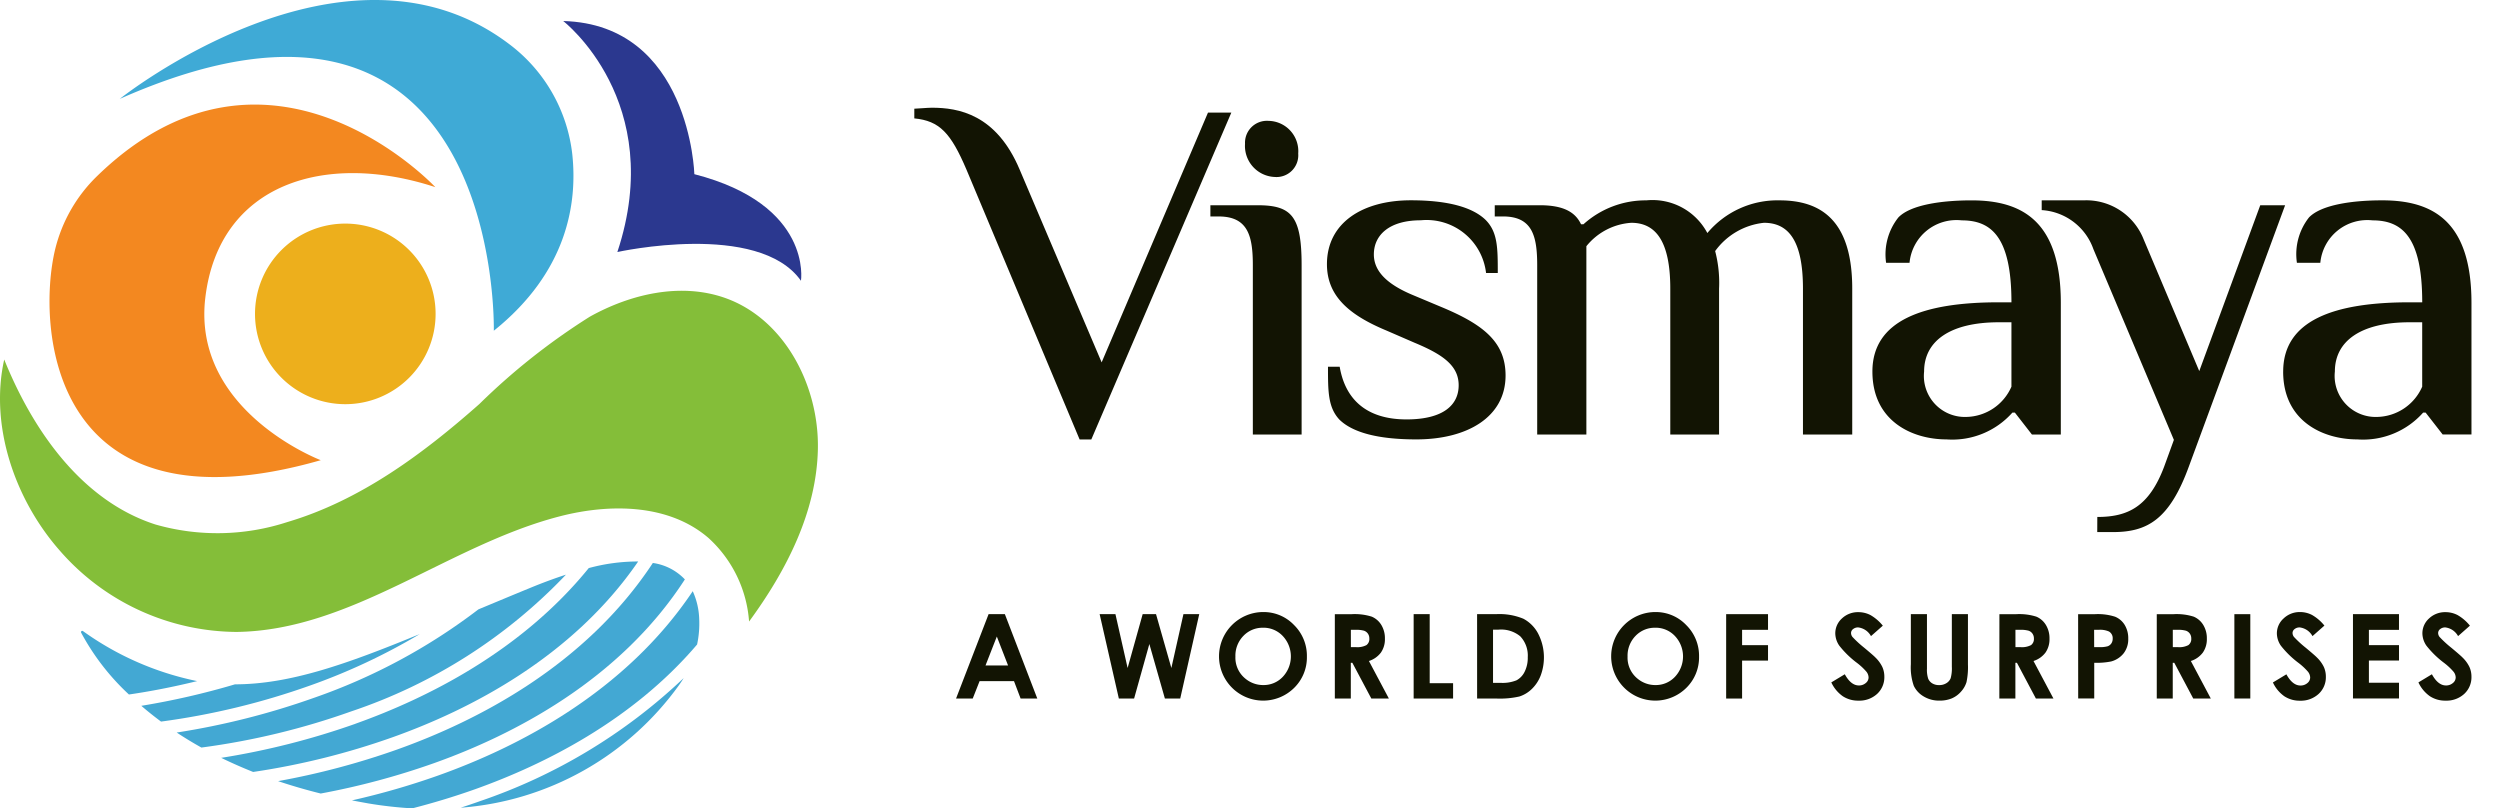<svg xmlns="http://www.w3.org/2000/svg" xmlns:xlink="http://www.w3.org/1999/xlink" width="162.972" height="52.691" viewBox="0 0 162.972 52.691">
  <defs>
    <clipPath id="clip-path">
      <rect id="Rectangle_287" data-name="Rectangle 287" width="162.972" height="52.691" fill="none"/>
    </clipPath>
  </defs>
  <g id="Group_185" data-name="Group 185" transform="translate(0 0)">
    <g id="Group_183" data-name="Group 183" transform="translate(0 0)" clip-path="url(#clip-path)">
      <path id="Path_4648" data-name="Path 4648" d="M48.832,52.171l0,.007a8.154,8.154,0,0,0-2.63-5.441c-2.575-2.238-6.425-2.279-9.727-1.422C29.208,47.2,22.926,52.75,15.426,52.847A15.4,15.4,0,0,1,3.851,47.492C.978,44.2-.689,39.424.275,35.088c1.881,4.66,5.074,9.215,9.857,10.755a14.679,14.679,0,0,0,8.587-.155c4.741-1.4,8.829-4.424,12.532-7.7a42.74,42.74,0,0,1,7.2-5.692c2.679-1.492,5.951-2.243,8.839-1.213,3.867,1.38,6.107,5.726,6.027,9.832s-2.059,7.944-4.485,11.254" transform="translate(0 -11.652)" fill="#84be39"/>
      <path id="Path_4649" data-name="Path 4649" d="M59.281,2.212s6.785,5.24,3.53,15.059c0,0,9.211-2.041,11.969,1.875,0,0,.772-4.964-6.95-6.95,0,0-.276-9.763-8.55-9.984" transform="translate(-22.566 -0.842)" fill="#2b388f"/>
      <path id="Path_4650" data-name="Path 4650" d="M12.612,6.445S27.267-5.261,38,2.879a10.436,10.436,0,0,1,4.108,7.181c.342,3.208-.336,7.669-5.116,11.5,0,0,.606-26.2-24.381-15.114" transform="translate(-4.801 0)" fill="#3faad6"/>
      <path id="Path_4651" data-name="Path 4651" d="M30.362,16.389S19.518,4.784,8.323,15.66a9.927,9.927,0,0,0-2.739,4.765c-1.208,4.958-.442,18.845,17.311,13.764,0,0-8.422-3.2-7.524-10.612s7.8-9.545,14.992-7.187" transform="translate(-1.984 -4.19)" fill="#f38820"/>
      <path id="Path_4652" data-name="Path 4652" d="M26.842,29.42a5.886,5.886,0,1,0,5.886-5.886,5.886,5.886,0,0,0-5.886,5.886" transform="translate(-10.218 -8.958)" fill="#edaf1c"/>
      <path id="Path_4653" data-name="Path 4653" d="M32.028,69.681A49.407,49.407,0,0,1,23.284,71.9q.976.478,2.081.92a48.271,48.271,0,0,0,9.1-2.266c4.98-1.776,11.708-5.192,16-11.455a12.179,12.179,0,0,0-3.223.431c-4.4,5.425-10.554,8.489-15.213,10.148" transform="translate(-8.863 -22.497)" fill="#43a8d3"/>
      <path id="Path_4654" data-name="Path 4654" d="M37.011,71.423a49.582,49.582,0,0,1-7.741,2.054c.871.293,1.8.564,2.779.808a48.619,48.619,0,0,0,7.4-1.985c5.116-1.824,12.075-5.38,16.339-11.973A3.56,3.56,0,0,0,53.7,59.255c-4.405,6.7-11.481,10.314-16.689,12.168" transform="translate(-11.142 -22.556)" fill="#43a8d3"/>
      <path id="Path_4655" data-name="Path 4655" d="M16.16,72.441a47.735,47.735,0,0,0,9.7-2.346,40.079,40.079,0,0,0,7.169-3.362c-4.8,1.978-8.484,3.276-12.051,3.28a49.519,49.519,0,0,1-6.106,1.4q.592.512,1.29,1.031" transform="translate(-5.66 -25.402)" fill="#43a8d3"/>
      <path id="Path_4656" data-name="Path 4656" d="M42.673,74.237a49.119,49.119,0,0,1-5.631,1.625c.354.068.713.134,1.081.2a26.361,26.361,0,0,0,2.851.32c1.273-.327,2.674-.74,4.14-1.263C49.523,73.542,55.3,70.683,59.543,65.7a6.533,6.533,0,0,0,.137-1.675,4.719,4.719,0,0,0-.421-1.8c-4.412,6.6-11.419,10.172-16.587,12.012" transform="translate(-14.1 -23.686)" fill="#43a8d3"/>
      <path id="Path_4657" data-name="Path 4657" d="M29.982,69.4a34.366,34.366,0,0,0,13.992-8.911c-.718.233-1.493.518-2.329.862-1.184.486-2.306.955-3.376,1.4a38.359,38.359,0,0,1-10.728,5.769A49.314,49.314,0,0,1,18.6,70.78c.5.331,1.036.658,1.61.979A47.615,47.615,0,0,0,29.982,69.4" transform="translate(-7.081 -23.027)" fill="#43a8d3"/>
      <path id="Path_4658" data-name="Path 4658" d="M49.734,79.4c-.421.15-.836.29-1.245.423A19.306,19.306,0,0,0,62.7,71.862q.173-.238.325-.489A36.181,36.181,0,0,1,49.734,79.4" transform="translate(-18.458 -27.169)" fill="#43a8d3"/>
      <path id="Path_4659" data-name="Path 4659" d="M11.648,70.551c1.013-.146,2.572-.413,4.448-.874a19.415,19.415,0,0,1-7.443-3.26.081.081,0,0,0-.12.1,15.446,15.446,0,0,0,3.114,4.031" transform="translate(-3.245 -25.277)" fill="#43a8d3"/>
      <path id="Path_4660" data-name="Path 4660" d="M109.634,15.371c-1.018-2.385-1.749-3.18-3.4-3.339V11.4c.159,0,.858-.064,1.145-.064,1.717,0,4.2.414,5.725,4.039l5.342,12.561,6.933-16.282H126.9l-9.127,21.307h-.764Z" transform="translate(-46.631 -4.314)" fill="#121403"/>
      <path id="Path_4661" data-name="Path 4661" d="M140.167,22.132c0-1.908-.318-3.18-2.227-3.18H137.4v-.731h3.085c2.226,0,2.862.731,2.862,3.911V33.167h-3.18Zm-.509-7.918a1.427,1.427,0,0,1,1.527-1.494,1.976,1.976,0,0,1,1.94,2.131,1.42,1.42,0,0,1-1.527,1.527,2.024,2.024,0,0,1-1.94-2.163" transform="translate(-58.496 -4.841)" fill="#121403"/>
      <path id="Path_4662" data-name="Path 4662" d="M150.5,35.4c-.763-.8-.763-1.844-.763-3.466h.763c.35,2.067,1.686,3.434,4.356,3.434,2.417,0,3.4-.954,3.4-2.226s-1.018-2-2.863-2.767l-1.844-.8c-2.449-1.018-3.88-2.257-3.88-4.325,0-2.7,2.321-4.166,5.47-4.166,2.48,0,4.039.477,4.866,1.272.8.795.8,1.844.8,3.466h-.764a3.9,3.9,0,0,0-4.261-3.434c-2.035,0-3.053.954-3.053,2.226,0,1.114.891,1.94,2.449,2.608l1.908.8c2.767,1.145,4.229,2.29,4.229,4.483,0,2.7-2.48,4.166-5.819,4.166-2.576,0-4.166-.477-4.993-1.272" transform="translate(-63.167 -8.027)" fill="#121403"/>
      <path id="Path_4663" data-name="Path 4663" d="M170.1,25.317c0-1.908-.318-3.18-2.226-3.18h-.541v-.731h2.925c1.558,0,2.322.445,2.7,1.24h.159a6.053,6.053,0,0,1,4.1-1.558,4.047,4.047,0,0,1,3.975,2.131,5.958,5.958,0,0,1,4.706-2.131c2.671,0,4.739,1.272,4.739,5.756v9.508h-3.212V26.844c0-3.149-.954-4.293-2.544-4.293a4.5,4.5,0,0,0-3.18,1.844,8.152,8.152,0,0,1,.255,2.449v9.508h-3.18V26.844c0-3.149-.986-4.293-2.544-4.293a4.1,4.1,0,0,0-2.926,1.526V36.352H170.1Z" transform="translate(-69.892 -8.027)" fill="#121403"/>
      <path id="Path_4664" data-name="Path 4664" d="M207.081,32.25c0-3.339,3.307-4.516,8.237-4.516h.827c0-4.293-1.335-5.342-3.244-5.342a3.074,3.074,0,0,0-3.4,2.767h-1.527a3.868,3.868,0,0,1,.8-2.957c.795-.827,2.83-1.113,4.77-1.113,3.212,0,5.819,1.272,5.819,6.678v8.586H217.48l-1.113-1.431h-.159a5.237,5.237,0,0,1-4.293,1.749c-2.226,0-4.834-1.177-4.834-4.421m9.063.986v-4.2h-.827c-3.148,0-4.866,1.209-4.866,3.212a2.674,2.674,0,0,0,2.767,2.958,3.28,3.28,0,0,0,2.926-1.972" transform="translate(-85.021 -8.027)" fill="#121403"/>
      <path id="Path_4665" data-name="Path 4665" d="M228.525,41.727c2,0,3.371-.668,4.356-3.276l.636-1.749L228.27,24.268a3.818,3.818,0,0,0-3.37-2.544v-.636h2.734a4.015,4.015,0,0,1,3.912,2.544l3.625,8.586,3.976-10.812h1.621L234.5,38.42c-1.272,3.5-2.735,4.293-4.961,4.293h-1.018Z" transform="translate(-91.804 -8.027)" fill="#121403"/>
      <path id="Path_4666" data-name="Path 4666" d="M250.316,32.25c0-3.339,3.309-4.516,8.237-4.516h.827c0-4.293-1.336-5.342-3.243-5.342a3.075,3.075,0,0,0-3.4,2.767h-1.526A3.871,3.871,0,0,1,252,22.2c.8-.827,2.83-1.113,4.771-1.113,3.211,0,5.819,1.272,5.819,6.678v8.586h-1.877L259.6,34.922h-.159a5.236,5.236,0,0,1-4.293,1.749c-2.226,0-4.834-1.177-4.834-4.421m9.064.986v-4.2h-.827c-3.149,0-4.866,1.209-4.866,3.212a2.674,2.674,0,0,0,2.767,2.958,3.281,3.281,0,0,0,2.926-1.972" transform="translate(-101.478 -8.027)" fill="#121403"/>
      <path id="Path_4667" data-name="Path 4667" d="M112.751,64.643h1.061l2.114,5.5h-1.088l-.43-1.133h-2.244l-.447,1.133H110.63Zm.537,1.458-.738,1.888h1.471Z" transform="translate(-48.306 -24.607)" fill="#121403"/>
      <path id="Path_4668" data-name="Path 4668" d="M125.743,64.643h1.03l.794,3.51.981-3.51h.871l1,3.51.787-3.51h1.03l-1.239,5.5h-1l-1.013-3.554-.994,3.554h-.995Z" transform="translate(-54.059 -24.607)" fill="#121403"/>
      <path id="Path_4669" data-name="Path 4669" d="M141.2,64.421a2.731,2.731,0,0,1,2.006.844,2.811,2.811,0,0,1,.84,2.06,2.781,2.781,0,0,1-.828,2.036,2.871,2.871,0,0,1-4.067-.022,2.889,2.889,0,0,1,2.049-4.919m-.011,1.024a1.724,1.724,0,0,0-1.283.531,1.846,1.846,0,0,0-.52,1.349,1.759,1.759,0,0,0,.655,1.442,1.8,1.8,0,0,0,1.167.414,1.705,1.705,0,0,0,1.268-.538,1.941,1.941,0,0,0,0-2.656,1.722,1.722,0,0,0-1.283-.544" transform="translate(-58.851 -24.522)" fill="#121403"/>
      <path id="Path_4670" data-name="Path 4670" d="M150.5,64.644h1.108a3.682,3.682,0,0,1,1.3.162,1.34,1.34,0,0,1,.622.54,1.662,1.662,0,0,1,.235.894,1.52,1.52,0,0,1-.26.906,1.574,1.574,0,0,1-.783.551l1.3,2.445h-1.144l-1.236-2.329h-.1v2.329H150.5Zm1.046,2.149h.328a1.274,1.274,0,0,0,.687-.132.492.492,0,0,0,.188-.435.53.53,0,0,0-.093-.312.512.512,0,0,0-.25-.191,1.88,1.88,0,0,0-.574-.059h-.287Z" transform="translate(-63.484 -24.607)" fill="#121403"/>
      <path id="Path_4671" data-name="Path 4671" d="M158.793,64.643h1.046v4.5h1.525v1h-2.571Z" transform="translate(-66.639 -24.607)" fill="#121403"/>
      <path id="Path_4672" data-name="Path 4672" d="M165.472,64.643h1.239a4.074,4.074,0,0,1,1.781.3,2.32,2.32,0,0,1,.959.966,3.384,3.384,0,0,1,.167,2.731,2.427,2.427,0,0,1-.582.884,2.059,2.059,0,0,1-.805.486,5.726,5.726,0,0,1-1.5.134h-1.258Zm1.039,1.01v3.468H167a2.423,2.423,0,0,0,1.04-.165,1.245,1.245,0,0,0,.529-.554,2.033,2.033,0,0,0,.206-.957,1.821,1.821,0,0,0-.49-1.358,1.958,1.958,0,0,0-1.416-.434Z" transform="translate(-69.182 -24.607)" fill="#121403"/>
      <path id="Path_4673" data-name="Path 4673" d="M182.476,64.421a2.731,2.731,0,0,1,2.006.844,2.811,2.811,0,0,1,.84,2.06,2.781,2.781,0,0,1-.828,2.036,2.871,2.871,0,0,1-4.067-.022,2.889,2.889,0,0,1,2.049-4.919m-.011,1.024a1.724,1.724,0,0,0-1.283.531,1.846,1.846,0,0,0-.52,1.349,1.759,1.759,0,0,0,.655,1.442,1.8,1.8,0,0,0,1.167.414,1.705,1.705,0,0,0,1.268-.538,1.941,1.941,0,0,0,0-2.656,1.722,1.722,0,0,0-1.283-.544" transform="translate(-74.563 -24.522)" fill="#121403"/>
      <path id="Path_4674" data-name="Path 4674" d="M191.687,64.643h2.729v1.021h-1.69v1h1.69v1.006h-1.69v2.474h-1.039Z" transform="translate(-79.161 -24.607)" fill="#121403"/>
      <path id="Path_4675" data-name="Path 4675" d="M206.117,65.306l-.775.684a1.1,1.1,0,0,0-.831-.567.51.51,0,0,0-.338.11.322.322,0,0,0-.131.249.426.426,0,0,0,.094.262,7.049,7.049,0,0,0,.767.705q.6.5.726.632a2.189,2.189,0,0,1,.451.616,1.531,1.531,0,0,1,.133.64,1.471,1.471,0,0,1-.468,1.117,1.709,1.709,0,0,1-1.22.442,1.813,1.813,0,0,1-1.023-.289,2.267,2.267,0,0,1-.746-.9l.879-.531q.4.729.914.73a.669.669,0,0,0,.453-.158.465.465,0,0,0,.183-.362.625.625,0,0,0-.138-.373,4.033,4.033,0,0,0-.61-.572,6.148,6.148,0,0,1-1.161-1.13,1.44,1.44,0,0,1-.261-.794,1.3,1.3,0,0,1,.435-.98,1.51,1.51,0,0,1,1.076-.409,1.693,1.693,0,0,1,.784.191,2.864,2.864,0,0,1,.806.694" transform="translate(-83.375 -24.522)" fill="#121403"/>
      <path id="Path_4676" data-name="Path 4676" d="M211.126,64.643h1.05V68.2a1.833,1.833,0,0,0,.081.65.649.649,0,0,0,.265.305.839.839,0,0,0,.447.113.872.872,0,0,0,.476-.127.671.671,0,0,0,.277-.323,2.4,2.4,0,0,0,.076-.748V64.643h1.05v3.278a4.735,4.735,0,0,1-.094,1.151,1.624,1.624,0,0,1-.357.621,1.66,1.66,0,0,1-.608.443,2.068,2.068,0,0,1-.8.144A1.934,1.934,0,0,1,211.95,70a1.6,1.6,0,0,1-.633-.687,3.634,3.634,0,0,1-.191-1.4Z" transform="translate(-86.56 -24.607)" fill="#121403"/>
      <path id="Path_4677" data-name="Path 4677" d="M220.448,64.644h1.108a3.682,3.682,0,0,1,1.3.162,1.34,1.34,0,0,1,.622.54,1.662,1.662,0,0,1,.235.894,1.52,1.52,0,0,1-.26.906,1.574,1.574,0,0,1-.783.551l1.3,2.445h-1.144l-1.236-2.329h-.1v2.329h-1.046Zm1.046,2.149h.328a1.274,1.274,0,0,0,.687-.132.492.492,0,0,0,.188-.435.53.53,0,0,0-.093-.312.512.512,0,0,0-.25-.191,1.88,1.88,0,0,0-.574-.059h-.287Z" transform="translate(-90.109 -24.607)" fill="#121403"/>
      <path id="Path_4678" data-name="Path 4678" d="M228.732,64.644h1.11a3.665,3.665,0,0,1,1.3.166,1.321,1.321,0,0,1,.628.539,1.659,1.659,0,0,1,.23.891,1.5,1.5,0,0,1-.3.956,1.563,1.563,0,0,1-.817.531,4.721,4.721,0,0,1-1.1.085v2.329h-1.046Zm1.046,2.149h.333a1.831,1.831,0,0,0,.546-.056.487.487,0,0,0,.241-.186.542.542,0,0,0,.088-.313.5.5,0,0,0-.246-.465,1.405,1.405,0,0,0-.665-.109h-.3Z" transform="translate(-93.262 -24.607)" fill="#121403"/>
      <path id="Path_4679" data-name="Path 4679" d="M237.01,64.644h1.108a3.682,3.682,0,0,1,1.3.162,1.34,1.34,0,0,1,.622.54,1.662,1.662,0,0,1,.235.894,1.52,1.52,0,0,1-.26.906,1.574,1.574,0,0,1-.783.551l1.3,2.445h-1.144l-1.236-2.329h-.1v2.329H237.01Zm1.046,2.149h.328a1.274,1.274,0,0,0,.687-.132.492.492,0,0,0,.188-.435.53.53,0,0,0-.093-.312.512.512,0,0,0-.25-.191,1.88,1.88,0,0,0-.574-.059h-.287Z" transform="translate(-96.413 -24.607)" fill="#121403"/>
      <rect id="Rectangle_286" data-name="Rectangle 286" width="1.039" height="5.498" transform="translate(145.656 40.037)" fill="#121403"/>
      <path id="Path_4680" data-name="Path 4680" d="M252.586,65.306l-.775.684a1.1,1.1,0,0,0-.831-.567.51.51,0,0,0-.338.11.321.321,0,0,0-.131.249.426.426,0,0,0,.094.262,7.046,7.046,0,0,0,.767.705q.6.5.726.632a2.19,2.19,0,0,1,.452.616,1.531,1.531,0,0,1,.133.64,1.471,1.471,0,0,1-.468,1.117A1.709,1.709,0,0,1,251,70.2a1.813,1.813,0,0,1-1.023-.289,2.267,2.267,0,0,1-.746-.9l.879-.531q.4.729.914.73a.669.669,0,0,0,.453-.158.465.465,0,0,0,.183-.362.625.625,0,0,0-.138-.373,4.033,4.033,0,0,0-.61-.572,6.128,6.128,0,0,1-1.161-1.13,1.44,1.44,0,0,1-.261-.794,1.3,1.3,0,0,1,.435-.98A1.51,1.51,0,0,1,251,64.421a1.693,1.693,0,0,1,.784.191,2.864,2.864,0,0,1,.806.694" transform="translate(-101.063 -24.522)" fill="#121403"/>
      <path id="Path_4681" data-name="Path 4681" d="M257.661,64.643h3v1.024H258.7v.994h1.962v1.006H258.7v1.446h1.962v1.027h-3Z" transform="translate(-104.274 -24.607)" fill="#121403"/>
      <path id="Path_4682" data-name="Path 4682" d="M267.911,65.306l-.775.684a1.1,1.1,0,0,0-.831-.567.51.51,0,0,0-.338.11.321.321,0,0,0-.131.249.425.425,0,0,0,.094.262,7.05,7.05,0,0,0,.767.705q.6.5.726.632a2.189,2.189,0,0,1,.452.616,1.531,1.531,0,0,1,.133.64,1.471,1.471,0,0,1-.468,1.117,1.709,1.709,0,0,1-1.22.442,1.813,1.813,0,0,1-1.023-.289,2.268,2.268,0,0,1-.746-.9l.879-.531q.4.729.914.73a.669.669,0,0,0,.453-.158.465.465,0,0,0,.184-.362.626.626,0,0,0-.139-.373,4.032,4.032,0,0,0-.61-.572,6.146,6.146,0,0,1-1.161-1.13,1.44,1.44,0,0,1-.261-.794,1.3,1.3,0,0,1,.435-.98,1.511,1.511,0,0,1,1.076-.409,1.692,1.692,0,0,1,.784.191,2.855,2.855,0,0,1,.806.694" transform="translate(-106.897 -24.522)" fill="#121403"/>
    </g>
  </g>
</svg>
